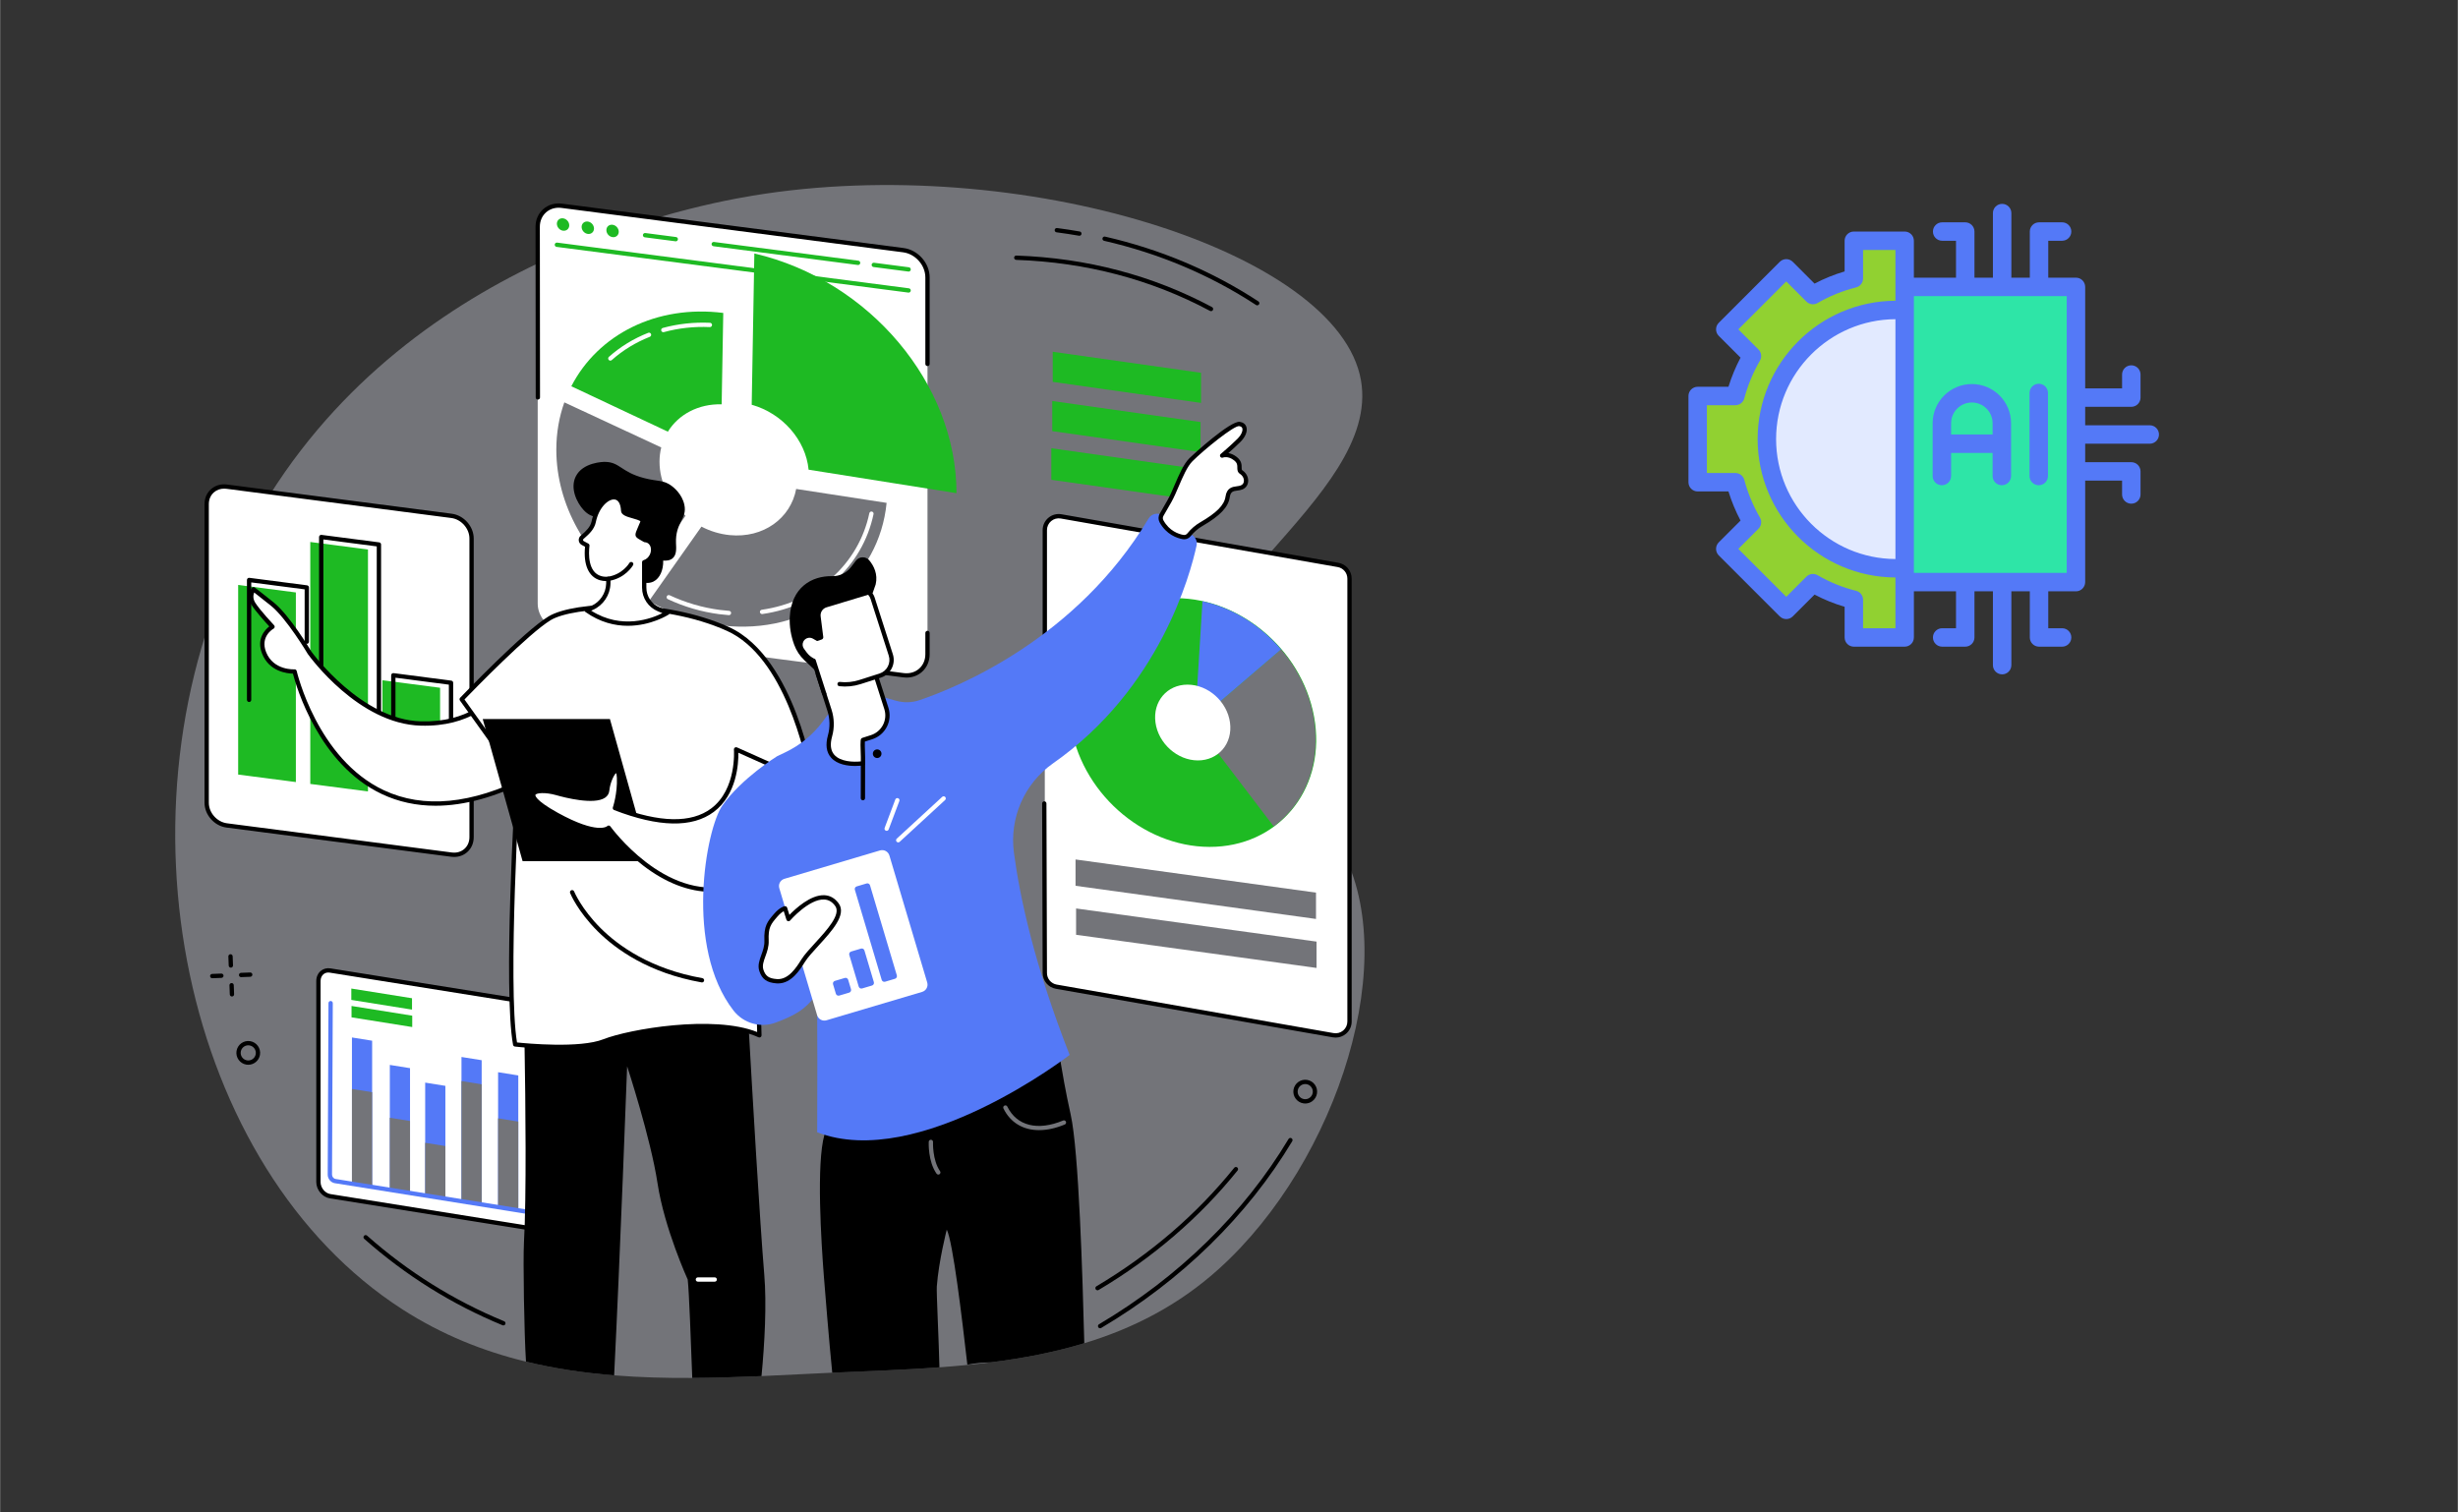 <?xml version="1.0" encoding="UTF-8"?> <svg xmlns="http://www.w3.org/2000/svg" xmlns:xlink="http://www.w3.org/1999/xlink" width="1300" zoomAndPan="magnify" viewBox="0 0 974.88 600" height="800" preserveAspectRatio="xMidYMid meet"><rect x="0" y="0" width="974.88" height="600" fill="#333333" stroke="none"/> <defs> <clipPath id="8fe80a5353"> <path d="M 69 73 L 542 73 L 542 546.719 L 69 546.719 Z M 69 73 " clip-rule="nonzero"></path> </clipPath> <clipPath id="b0866e7442"> <path d="M 207 394 L 304 394 L 304 546.719 L 207 546.719 Z M 207 394 " clip-rule="nonzero"></path> </clipPath> <clipPath id="a4a504dc32"> <path d="M 669.688 80.875 L 856.414 80.875 L 856.414 267.602 L 669.688 267.602 Z M 669.688 80.875 " clip-rule="nonzero"></path> </clipPath> </defs> <g clip-path="url(#8fe80a5353)"> <path fill="#737479" d="M 483.453 503.348 C 467.277 517.949 449.199 527.051 430.039 532.863 C 418.02 536.512 405.586 538.859 392.926 540.445 C 392.926 540.445 392.918 540.441 392.91 540.445 C 386.191 541.293 379.402 541.926 372.582 542.426 C 358.461 543.465 344.191 543.934 330.062 544.555 C 327.273 544.684 324.492 544.812 321.719 544.957 C 315.113 545.289 308.539 545.625 301.996 545.906 C 301.145 545.945 300.289 545.98 299.434 546.016 C 291.074 546.355 282.766 546.602 274.535 546.641 C 264.078 546.699 253.738 546.43 243.547 545.605 C 231.672 544.652 219.996 542.957 208.582 540.172 C 191.641 536.047 175.262 529.523 159.617 519.469 C 72.863 463.723 42.359 321.906 96.25 215.262 C 150.508 107.871 266.883 82.852 298.621 77.602 C 404.402 60.117 530.875 99.668 539.785 150.867 C 548.02 198.191 457.375 240.781 473.582 287.098 C 482.301 312.008 513.781 306.387 530.879 334.965 C 556.984 378.582 530.738 460.668 483.453 503.348 " fill-opacity="1" fill-rule="nonzero"></path> </g> <path fill="#1eba23" d="M 476.352 159.836 L 417.523 151.492 L 417.523 139.547 L 476.352 147.891 L 476.352 159.836 " fill-opacity="1" fill-rule="nonzero"></path> <path fill="#1eba23" d="M 476.164 179.371 L 417.332 171.031 L 417.332 159.086 L 476.164 167.426 L 476.164 179.371 " fill-opacity="1" fill-rule="nonzero"></path> <path fill="#1eba23" d="M 475.789 198.676 L 416.957 190.336 L 416.957 177.82 L 475.789 186.16 L 475.789 198.676 " fill-opacity="1" fill-rule="nonzero"></path> <path fill="#ffffff" d="M 358.273 99.246 L 222.797 81.641 C 217.512 80.953 213.227 84.68 213.227 89.969 L 213.227 239.445 C 213.227 244.73 217.512 249.57 222.797 250.262 L 358.273 267.863 C 363.559 268.551 367.844 264.824 367.844 259.535 L 367.844 110.062 C 367.844 104.773 363.559 99.93 358.273 99.246 " fill-opacity="1" fill-rule="nonzero"></path> <path fill="#1eba23" d="M 360.363 116.078 C 360.324 116.078 360.289 116.074 360.25 116.07 L 220.723 97.941 C 220.254 97.879 219.926 97.449 219.984 96.984 C 220.047 96.516 220.477 96.188 220.941 96.246 L 360.469 114.375 C 360.938 114.438 361.27 114.863 361.207 115.332 C 361.152 115.762 360.785 116.078 360.363 116.078 " fill-opacity="1" fill-rule="nonzero"></path> <path fill="#1eba23" d="M 225.742 89.383 C 225.742 90.742 224.645 91.695 223.285 91.52 C 221.93 91.344 220.832 90.105 220.832 88.75 C 220.832 87.395 221.93 86.438 223.285 86.613 C 224.645 86.789 225.742 88.031 225.742 89.383 " fill-opacity="1" fill-rule="nonzero"></path> <path fill="#1eba23" d="M 235.559 90.664 C 235.559 92.016 234.461 92.977 233.105 92.801 C 231.75 92.621 230.648 91.379 230.648 90.023 C 230.648 88.668 231.75 87.711 233.105 87.887 C 234.461 88.066 235.559 89.309 235.559 90.664 " fill-opacity="1" fill-rule="nonzero"></path> <path fill="#1eba23" d="M 245.375 91.938 C 245.375 93.293 244.277 94.25 242.922 94.074 C 241.566 93.898 240.469 92.656 240.469 91.297 C 240.469 89.941 241.566 88.988 242.922 89.164 C 244.277 89.34 245.375 90.582 245.375 91.938 " fill-opacity="1" fill-rule="nonzero"></path> <path fill="#1eba23" d="M 360.363 107.734 C 360.324 107.734 360.289 107.73 360.25 107.727 L 346.426 105.93 C 345.957 105.867 345.625 105.438 345.688 104.969 C 345.746 104.504 346.176 104.176 346.645 104.234 L 360.469 106.031 C 360.938 106.094 361.27 106.52 361.207 106.988 C 361.152 107.422 360.785 107.734 360.363 107.734 " fill-opacity="1" fill-rule="nonzero"></path> <path fill="#1eba23" d="M 340.316 105.129 C 340.281 105.129 340.246 105.125 340.207 105.121 L 282.941 97.68 C 282.473 97.617 282.141 97.188 282.203 96.723 C 282.262 96.254 282.691 95.926 283.16 95.988 L 340.43 103.426 C 340.895 103.488 341.227 103.914 341.164 104.383 C 341.109 104.816 340.742 105.129 340.316 105.129 " fill-opacity="1" fill-rule="nonzero"></path> <path fill="#1eba23" d="M 268 95.73 C 267.961 95.73 267.922 95.727 267.887 95.723 L 255.695 94.141 C 255.227 94.078 254.898 93.652 254.961 93.184 C 255.023 92.715 255.453 92.387 255.914 92.445 L 268.105 94.031 C 268.574 94.094 268.902 94.52 268.844 94.984 C 268.785 95.418 268.418 95.73 268 95.73 " fill-opacity="1" fill-rule="nonzero"></path> <path fill="#000000" d="M 213.293 158.523 C 212.82 158.523 212.441 158.141 212.438 157.668 L 212.371 89.969 C 212.371 87.176 213.461 84.684 215.438 82.949 C 217.434 81.191 220.086 80.426 222.906 80.793 L 358.383 98.398 C 364.074 99.137 368.699 104.367 368.699 110.062 L 368.699 144.375 C 368.699 144.848 368.32 145.23 367.844 145.23 C 367.375 145.23 366.992 144.848 366.992 144.375 L 366.992 110.062 C 366.992 105.195 363.031 100.727 358.164 100.09 L 222.688 82.488 C 220.363 82.184 218.188 82.805 216.562 84.23 C 214.961 85.637 214.078 87.676 214.078 89.969 L 214.145 157.668 C 214.148 158.137 213.766 158.52 213.293 158.523 " fill-opacity="1" fill-rule="nonzero"></path> <path fill="#000000" d="M 359.531 268.805 C 359.082 268.805 358.625 268.773 358.164 268.711 L 346.852 267.238 C 346.383 267.18 346.055 266.754 346.117 266.285 C 346.176 265.816 346.605 265.488 347.07 265.551 L 358.383 267.02 C 360.707 267.32 362.883 266.699 364.508 265.273 C 366.109 263.867 366.992 261.832 366.992 259.535 L 366.992 251.094 C 366.992 250.621 367.375 250.238 367.844 250.238 C 368.32 250.238 368.699 250.621 368.699 251.094 L 368.699 259.535 C 368.699 262.328 367.609 264.82 365.633 266.559 C 363.965 268.027 361.832 268.805 359.531 268.805 " fill-opacity="1" fill-rule="nonzero"></path> <path fill="#1eba23" d="M 264.859 171.25 C 269.109 164.371 277.012 160.148 286.195 160.395 L 286.832 124.145 C 260.453 120.805 237.168 132.641 226.562 153.234 L 264.859 171.25 " fill-opacity="1" fill-rule="nonzero"></path> <path fill="#ffffff" d="M 263.055 131.785 C 262.68 131.785 262.336 131.535 262.23 131.156 C 262.105 130.699 262.375 130.23 262.828 130.105 C 268.812 128.465 275.113 127.77 281.562 128.051 C 282.035 128.07 282.398 128.469 282.379 128.938 C 282.359 129.41 281.969 129.781 281.488 129.758 C 275.223 129.484 269.094 130.156 263.281 131.754 C 263.207 131.773 263.129 131.785 263.055 131.785 " fill-opacity="1" fill-rule="nonzero"></path> <path fill="#ffffff" d="M 242.035 143.062 C 241.801 143.062 241.566 142.969 241.398 142.777 C 241.086 142.426 241.117 141.883 241.469 141.57 C 245.992 137.539 251.242 134.328 257.07 132.027 C 257.508 131.852 258.004 132.066 258.18 132.508 C 258.352 132.945 258.137 133.441 257.699 133.613 C 252.059 135.844 246.98 138.949 242.605 142.848 C 242.441 142.992 242.238 143.062 242.035 143.062 " fill-opacity="1" fill-rule="nonzero"></path> <path fill="#737479" d="M 315.754 193.969 C 313.59 205.621 302.715 213.598 289.395 212.281 C 285.422 211.887 281.625 210.707 278.18 208.918 L 257.383 238.414 C 267.051 244.035 277.969 247.59 289.395 248.418 C 322.609 250.828 348.727 229.215 351.625 199.488 L 315.754 193.969 " fill-opacity="1" fill-rule="nonzero"></path> <path fill="#ffffff" d="M 289.094 244.031 C 289.074 244.031 289.055 244.031 289.035 244.031 C 287.77 243.938 286.492 243.809 285.23 243.645 C 278.203 242.73 271.344 240.727 264.848 237.691 C 264.422 237.492 264.234 236.984 264.438 236.559 C 264.637 236.129 265.145 235.945 265.57 236.145 C 271.906 239.105 278.598 241.059 285.453 241.953 C 286.68 242.113 287.926 242.234 289.156 242.328 C 289.625 242.359 289.98 242.77 289.945 243.238 C 289.914 243.688 289.539 244.031 289.094 244.031 " fill-opacity="1" fill-rule="nonzero"></path> <path fill="#ffffff" d="M 302.223 243.598 C 301.809 243.598 301.441 243.289 301.383 242.863 C 301.312 242.395 301.637 241.965 302.105 241.898 C 323.793 238.801 340.539 223.77 344.77 203.598 C 344.867 203.137 345.324 202.84 345.781 202.938 C 346.242 203.035 346.539 203.488 346.441 203.949 C 342.059 224.832 324.75 240.391 302.348 243.59 C 302.305 243.594 302.266 243.598 302.223 243.598 " fill-opacity="1" fill-rule="nonzero"></path> <path fill="#737479" d="M 250.875 234.18 L 271.863 204.613 C 265.586 199.148 261.547 191.395 261.547 183.188 C 261.547 181.207 261.785 179.305 262.234 177.504 L 223.793 159.621 C 221.73 165.406 220.613 171.703 220.613 178.375 C 220.613 200.465 232.734 221.055 250.875 234.18 " fill-opacity="1" fill-rule="nonzero"></path> <path fill="#1eba23" d="M 298.113 160.57 C 310.246 163.949 319.574 174.566 320.68 186.328 L 379.344 195.648 C 379.344 195.625 379.344 195.598 379.344 195.578 C 379.344 152.543 345.059 111.258 299.164 100.555 L 298.113 160.57 " fill-opacity="1" fill-rule="nonzero"></path> <path fill="#ffffff" d="M 179.043 204.645 L 89.875 193.059 C 85.48 192.488 81.918 195.586 81.918 199.984 L 81.918 318.457 C 81.918 322.852 85.48 326.879 89.875 327.449 L 179.043 339.035 C 183.438 339.605 187 336.504 187 332.113 L 187 213.637 C 187 209.242 183.438 205.215 179.043 204.645 " fill-opacity="1" fill-rule="nonzero"></path> <path fill="#000000" d="M 88.836 193.848 C 87.301 193.848 85.887 194.355 84.789 195.324 C 83.488 196.465 82.773 198.117 82.773 199.984 L 82.773 318.457 C 82.773 322.434 86.008 326.082 89.984 326.602 L 179.152 338.188 C 181.043 338.434 182.809 337.93 184.129 336.773 C 185.426 335.633 186.145 333.977 186.145 332.113 L 186.145 213.637 C 186.145 209.664 182.91 206.012 178.934 205.492 L 89.766 193.906 C 89.453 193.867 89.141 193.848 88.836 193.848 Z M 180.086 339.957 C 179.707 339.957 179.32 339.93 178.934 339.883 L 89.766 328.293 C 84.969 327.672 81.066 323.258 81.066 318.457 L 81.066 199.984 C 81.066 197.617 81.988 195.508 83.66 194.035 C 85.355 192.551 87.602 191.902 89.984 192.211 L 179.152 203.801 C 183.949 204.422 187.852 208.836 187.852 213.637 L 187.852 332.113 C 187.852 334.477 186.93 336.586 185.254 338.055 C 183.84 339.301 182.035 339.957 180.086 339.957 " fill-opacity="1" fill-rule="nonzero"></path> <path fill="#1eba23" d="M 117.301 310.25 L 94.41 307.277 L 94.41 232.055 L 117.301 235.027 L 117.301 310.25 " fill-opacity="1" fill-rule="nonzero"></path> <path fill="#1eba23" d="M 145.902 313.965 L 123.016 310.992 L 123.016 215.012 L 145.902 217.988 L 145.902 313.965 " fill-opacity="1" fill-rule="nonzero"></path> <path fill="#1eba23" d="M 174.508 317.684 L 151.617 314.707 L 151.617 269.867 L 174.508 272.84 L 174.508 317.684 " fill-opacity="1" fill-rule="nonzero"></path> <path fill="#000000" d="M 98.75 278.492 C 98.277 278.492 97.895 278.109 97.895 277.641 L 97.895 230.074 C 97.895 229.828 98 229.594 98.188 229.434 C 98.371 229.27 98.617 229.195 98.859 229.227 L 121.75 232.203 C 122.176 232.258 122.492 232.617 122.492 233.047 L 122.492 254.57 C 122.492 255.039 122.113 255.422 121.641 255.422 C 121.168 255.422 120.785 255.039 120.785 254.57 L 120.785 233.797 L 99.602 231.047 L 99.602 277.641 C 99.602 278.109 99.223 278.492 98.75 278.492 " fill-opacity="1" fill-rule="nonzero"></path> <path fill="#000000" d="M 150.242 301.418 C 149.773 301.418 149.387 301.035 149.387 300.562 L 149.387 216.758 L 128.207 214.004 L 128.207 281.543 C 128.207 282.016 127.824 282.398 127.352 282.398 C 126.883 282.398 126.5 282.016 126.5 281.543 L 126.5 213.031 C 126.5 212.785 126.605 212.555 126.789 212.391 C 126.973 212.23 127.219 212.156 127.461 212.188 L 150.352 215.16 C 150.777 215.215 151.098 215.578 151.098 216.008 L 151.098 300.562 C 151.098 301.035 150.715 301.418 150.242 301.418 " fill-opacity="1" fill-rule="nonzero"></path> <path fill="#000000" d="M 155.957 305.555 C 155.484 305.555 155.102 305.176 155.102 304.703 L 155.102 267.883 C 155.102 267.641 155.207 267.402 155.391 267.238 C 155.578 267.082 155.82 267.004 156.066 267.035 L 178.957 270.012 C 179.379 270.066 179.699 270.43 179.699 270.859 L 179.699 296.73 C 179.699 297.203 179.316 297.582 178.844 297.582 C 178.375 297.582 177.992 297.203 177.992 296.73 L 177.992 271.609 L 156.809 268.855 L 156.809 304.703 C 156.809 305.176 156.426 305.555 155.957 305.555 " fill-opacity="1" fill-rule="nonzero"></path> <path fill="#ffffff" d="M 211.047 487.363 L 130.871 474.543 C 128.32 474.137 126.246 471.609 126.246 468.902 L 126.246 389.168 C 126.246 386.461 128.32 384.598 130.871 385.008 L 211.047 397.824 C 213.602 398.234 215.672 400.758 215.672 403.465 L 215.672 483.203 C 215.672 485.91 213.602 487.77 211.047 487.363 " fill-opacity="1" fill-rule="nonzero"></path> <path fill="#000000" d="M 130.18 385.805 C 129.445 385.805 128.77 386.043 128.23 386.5 C 127.504 387.125 127.102 388.07 127.102 389.168 L 127.102 468.902 C 127.102 471.203 128.855 473.352 131.008 473.699 L 211.184 486.52 C 212.125 486.668 213.02 486.438 213.688 485.867 C 214.418 485.246 214.82 484.297 214.82 483.203 L 214.82 403.465 C 214.82 401.164 213.066 399.012 210.914 398.668 L 130.738 385.852 C 130.551 385.82 130.363 385.805 130.18 385.805 Z M 211.746 488.273 C 211.473 488.273 211.195 488.25 210.914 488.207 L 130.738 475.387 C 127.793 474.918 125.395 472.008 125.395 468.902 L 125.395 389.168 C 125.395 387.586 126.023 386.141 127.125 385.203 C 128.18 384.301 129.559 383.93 131.008 384.164 L 211.184 396.984 C 214.129 397.453 216.527 400.363 216.527 403.465 L 216.527 483.203 C 216.527 484.785 215.895 486.227 214.797 487.164 C 213.945 487.895 212.883 488.273 211.746 488.273 " fill-opacity="1" fill-rule="nonzero"></path> <path fill="#5479f7" d="M 147.555 470.426 L 139.543 469.141 L 139.543 411.57 L 147.555 412.852 L 147.555 470.426 " fill-opacity="1" fill-rule="nonzero"></path> <path fill="#737479" d="M 147.555 470.426 L 139.543 469.141 L 139.543 431.996 L 147.555 433.281 L 147.555 470.426 " fill-opacity="1" fill-rule="nonzero"></path> <path fill="#5479f7" d="M 162.582 472.828 L 154.57 471.543 L 154.57 422.461 L 162.582 423.742 L 162.582 472.828 " fill-opacity="1" fill-rule="nonzero"></path> <path fill="#737479" d="M 162.582 472.828 L 154.57 471.543 L 154.57 443.422 L 162.582 444.703 L 162.582 472.828 " fill-opacity="1" fill-rule="nonzero"></path> <path fill="#5479f7" d="M 176.605 475.332 L 168.594 474.051 L 168.594 429.48 L 176.605 430.762 L 176.605 475.332 " fill-opacity="1" fill-rule="nonzero"></path> <path fill="#737479" d="M 176.605 475.332 L 168.594 474.051 L 168.594 453.359 L 176.605 454.641 L 176.605 475.332 " fill-opacity="1" fill-rule="nonzero"></path> <path fill="#5479f7" d="M 191.004 478.168 L 182.992 476.883 L 182.992 419.312 L 191.004 420.594 L 191.004 478.168 " fill-opacity="1" fill-rule="nonzero"></path> <path fill="#737479" d="M 191.004 478.168 L 182.992 476.883 L 182.992 428.863 L 191.004 430.145 L 191.004 478.168 " fill-opacity="1" fill-rule="nonzero"></path> <path fill="#5479f7" d="M 205.527 480.223 L 197.516 478.941 L 197.516 425.348 L 205.527 426.633 L 205.527 480.223 " fill-opacity="1" fill-rule="nonzero"></path> <path fill="#737479" d="M 205.527 480.223 L 197.516 478.941 L 197.516 443.656 L 205.527 444.938 L 205.527 480.223 " fill-opacity="1" fill-rule="nonzero"></path> <path fill="#5479f7" d="M 210.539 481.812 C 210.496 481.812 210.449 481.809 210.402 481.801 L 132.746 469.383 C 131.16 469.133 129.926 467.633 129.934 465.977 L 130.238 397.945 C 130.238 397.473 130.621 397.094 131.09 397.094 C 131.094 397.094 131.094 397.094 131.094 397.094 C 131.566 397.098 131.949 397.48 131.945 397.953 L 131.641 465.984 C 131.641 466.793 132.266 467.578 133.016 467.699 L 210.672 480.113 C 211.141 480.188 211.457 480.625 211.383 481.09 C 211.312 481.512 210.949 481.812 210.539 481.812 " fill-opacity="1" fill-rule="nonzero"></path> <path fill="#1eba23" d="M 163.371 400.523 L 139.293 396.672 L 139.293 392.164 L 163.371 396.012 L 163.371 400.523 " fill-opacity="1" fill-rule="nonzero"></path> <path fill="#1eba23" d="M 163.457 407.434 L 139.379 403.586 L 139.379 399.074 L 163.457 402.926 L 163.457 407.434 " fill-opacity="1" fill-rule="nonzero"></path> <path fill="#ffffff" d="M 528.777 410.68 L 418.941 391.426 C 416.305 390.961 414.375 388.672 414.375 385.996 L 414.375 210.285 C 414.375 206.859 417.469 204.262 420.844 204.855 L 530.684 224.109 C 533.32 224.57 535.246 226.863 535.246 229.539 L 535.246 405.246 C 535.246 408.676 532.152 411.27 528.777 410.68 " fill-opacity="1" fill-rule="nonzero"></path> <path fill="#1eba23" d="M 521.574 286.734 C 525.246 313.98 506.504 336.023 479.707 335.969 C 452.91 335.91 428.211 313.777 424.539 286.531 C 420.863 259.281 439.609 237.238 466.406 237.297 C 493.199 237.352 517.902 259.488 521.574 286.734 " fill-opacity="1" fill-rule="nonzero"></path> <path fill="#737479" d="M 473.938 286.828 L 505.164 327.836 C 517.078 319.031 523.68 303.922 521.363 286.734 C 519.895 275.844 515.062 265.766 508.078 257.594 L 473.938 286.828 " fill-opacity="1" fill-rule="nonzero"></path> <path fill="#5479f7" d="M 476.918 238.504 L 473.938 286.828 L 508.086 257.605 C 499.969 248.098 488.945 241.168 476.918 238.504 " fill-opacity="1" fill-rule="nonzero"></path> <path fill="#ffffff" d="M 487.84 286.664 C 488.961 294.965 483.246 301.68 475.082 301.664 C 466.918 301.648 459.391 294.902 458.273 286.602 C 457.152 278.297 462.863 271.578 471.027 271.598 C 479.195 271.617 486.723 278.359 487.84 286.664 " fill-opacity="1" fill-rule="nonzero"></path> <path fill="#737479" d="M 521.949 364.555 L 426.57 351.402 L 426.57 340.957 L 521.949 354.109 L 521.949 364.555 " fill-opacity="1" fill-rule="nonzero"></path> <path fill="#737479" d="M 522.164 383.988 L 426.785 370.836 L 426.785 360.391 L 522.164 373.539 L 522.164 383.988 " fill-opacity="1" fill-rule="nonzero"></path> <path fill="#000000" d="M 529.738 411.617 C 529.367 411.617 529 411.582 528.633 411.52 L 418.793 392.266 C 415.738 391.73 413.523 389.094 413.523 385.996 L 413.316 318.746 C 413.312 318.277 413.691 317.891 414.168 317.891 L 414.172 317.891 C 414.641 317.891 415.02 318.27 415.023 318.742 L 415.234 385.992 C 415.234 388.262 416.855 390.191 419.086 390.586 L 528.926 409.836 C 530.289 410.074 531.672 409.703 532.73 408.816 C 533.785 407.93 534.391 406.629 534.391 405.246 L 534.391 229.539 C 534.391 227.273 532.77 225.34 530.535 224.953 L 420.695 205.695 C 419.332 205.457 417.949 205.828 416.895 206.719 C 415.836 207.605 415.234 208.906 415.234 210.285 L 415.234 270.355 C 415.234 270.824 414.852 271.207 414.375 271.207 C 413.906 271.207 413.523 270.824 413.523 270.355 L 413.523 210.285 C 413.523 208.402 414.352 206.625 415.797 205.41 C 417.238 204.199 419.133 203.688 420.992 204.016 L 530.832 223.266 C 533.883 223.801 536.098 226.441 536.098 229.539 L 536.098 405.246 C 536.098 407.133 535.273 408.91 533.828 410.121 C 532.668 411.098 531.223 411.617 529.738 411.617 " fill-opacity="1" fill-rule="nonzero"></path> <path fill="#000000" d="M 91.512 383.871 C 91.059 383.871 90.68 383.508 90.66 383.047 L 90.523 379.43 C 90.508 378.957 90.875 378.559 91.348 378.543 C 91.816 378.523 92.215 378.895 92.23 379.363 L 92.367 382.984 C 92.387 383.457 92.02 383.852 91.547 383.871 C 91.535 383.871 91.523 383.871 91.512 383.871 " fill-opacity="1" fill-rule="nonzero"></path> <path fill="#000000" d="M 91.945 395.316 C 91.488 395.316 91.109 394.957 91.094 394.496 L 90.957 390.871 C 90.938 390.402 91.305 390.008 91.777 389.988 C 92.262 389.969 92.645 390.336 92.664 390.809 L 92.801 394.43 C 92.816 394.902 92.449 395.301 91.977 395.312 C 91.969 395.316 91.957 395.316 91.945 395.316 " fill-opacity="1" fill-rule="nonzero"></path> <path fill="#000000" d="M 84.129 388.066 C 83.672 388.066 83.293 387.707 83.277 387.246 C 83.258 386.773 83.625 386.379 84.098 386.359 L 87.719 386.223 C 88.188 386.207 88.586 386.574 88.605 387.043 C 88.621 387.516 88.254 387.914 87.781 387.93 L 84.16 388.066 C 84.152 388.066 84.141 388.066 84.129 388.066 " fill-opacity="1" fill-rule="nonzero"></path> <path fill="#000000" d="M 95.574 387.637 C 95.117 387.637 94.738 387.273 94.719 386.816 C 94.703 386.344 95.07 385.945 95.543 385.93 L 99.164 385.793 C 99.633 385.773 100.031 386.141 100.047 386.613 C 100.066 387.082 99.699 387.48 99.227 387.496 L 95.605 387.633 C 95.594 387.633 95.582 387.637 95.574 387.637 " fill-opacity="1" fill-rule="nonzero"></path> <path fill="#000000" d="M 102.223 418.301 L 102.23 418.301 Z M 98.414 414.68 C 96.965 414.68 95.688 415.73 95.445 417.207 C 95.184 418.844 96.297 420.391 97.934 420.652 C 99.574 420.918 101.117 419.801 101.383 418.164 C 101.645 416.531 100.531 414.984 98.895 414.719 C 98.73 414.691 98.57 414.68 98.414 414.68 Z M 98.418 422.398 C 98.168 422.398 97.914 422.379 97.66 422.34 C 95.098 421.922 93.348 419.5 93.762 416.934 C 94.176 414.367 96.602 412.617 99.168 413.031 C 101.734 413.449 103.48 415.875 103.066 418.438 C 102.691 420.75 100.688 422.398 98.418 422.398 " fill-opacity="1" fill-rule="nonzero"></path> <path fill="#000000" d="M 517.676 430.051 C 516.227 430.051 514.949 431.102 514.711 432.578 C 514.445 434.211 515.559 435.758 517.199 436.023 C 517.992 436.152 518.785 435.961 519.434 435.492 C 520.086 435.023 520.516 434.328 520.645 433.535 C 520.773 432.742 520.586 431.949 520.113 431.297 C 519.645 430.645 518.949 430.215 518.156 430.09 C 517.992 430.062 517.836 430.051 517.676 430.051 Z M 517.688 437.77 C 517.434 437.77 517.18 437.75 516.926 437.707 C 514.359 437.293 512.609 434.867 513.023 432.305 C 513.441 429.738 515.867 427.988 518.43 428.402 C 519.672 428.605 520.766 429.277 521.5 430.297 C 522.234 431.32 522.531 432.566 522.332 433.809 C 522.129 435.051 521.457 436.141 520.434 436.879 C 519.625 437.465 518.668 437.77 517.688 437.77 " fill-opacity="1" fill-rule="nonzero"></path> <path fill="#000000" d="M 498.633 121.133 C 498.473 121.133 498.309 121.086 498.164 120.992 C 479.996 109.094 459.719 100.527 437.902 95.531 C 437.441 95.426 437.156 94.969 437.262 94.508 C 437.367 94.047 437.82 93.762 438.285 93.867 C 460.301 98.91 480.762 107.555 499.102 119.566 C 499.496 119.824 499.605 120.352 499.348 120.746 C 499.184 120.996 498.91 121.133 498.633 121.133 " fill-opacity="1" fill-rule="nonzero"></path> <path fill="#000000" d="M 428.09 93.531 C 428.039 93.531 427.988 93.527 427.941 93.516 C 425.004 93.004 422.008 92.547 419.031 92.16 C 418.566 92.102 418.234 91.672 418.297 91.203 C 418.355 90.734 418.785 90.406 419.254 90.465 C 422.25 90.855 425.273 91.316 428.234 91.836 C 428.699 91.918 429.012 92.363 428.93 92.824 C 428.855 93.238 428.496 93.531 428.09 93.531 " fill-opacity="1" fill-rule="nonzero"></path> <path fill="#000000" d="M 480.301 123.438 C 480.168 123.438 480.027 123.402 479.902 123.336 C 456.574 110.859 430.711 104.051 403.027 103.094 C 402.555 103.074 402.184 102.68 402.203 102.207 C 402.219 101.738 402.609 101.371 403.082 101.387 C 431.031 102.352 457.148 109.23 480.707 121.828 C 481.121 122.051 481.281 122.57 481.055 122.984 C 480.902 123.273 480.605 123.438 480.301 123.438 " fill-opacity="1" fill-rule="nonzero"></path> <path fill="#000000" d="M 436.312 526.93 C 436.023 526.93 435.738 526.781 435.578 526.512 C 435.336 526.105 435.469 525.578 435.875 525.34 C 467.434 506.672 493.434 481.258 511.062 451.836 C 511.305 451.434 511.828 451.301 512.234 451.547 C 512.637 451.789 512.77 452.312 512.527 452.719 C 494.75 482.375 468.547 508 436.746 526.809 C 436.609 526.891 436.461 526.93 436.312 526.93 " fill-opacity="1" fill-rule="nonzero"></path> <path fill="#000000" d="M 435.289 511.867 C 434.996 511.867 434.715 511.715 434.555 511.445 C 434.316 511.039 434.445 510.52 434.852 510.277 C 456.246 497.555 474.641 481.734 489.523 463.258 C 489.816 462.895 490.355 462.832 490.723 463.129 C 491.09 463.426 491.145 463.965 490.852 464.332 C 475.84 482.965 457.293 498.918 435.723 511.746 C 435.59 511.828 435.438 511.867 435.289 511.867 " fill-opacity="1" fill-rule="nonzero"></path> <path fill="#000000" d="M 199.605 525.797 C 199.496 525.797 199.387 525.777 199.281 525.734 C 179.234 517.484 160.773 505.949 144.41 491.457 C 144.055 491.145 144.023 490.605 144.336 490.254 C 144.648 489.898 145.188 489.867 145.539 490.18 C 161.762 504.547 180.062 515.977 199.93 524.156 C 200.367 524.336 200.574 524.836 200.395 525.27 C 200.262 525.602 199.941 525.797 199.605 525.797 " fill-opacity="1" fill-rule="nonzero"></path> <g clip-path="url(#b0866e7442)"> <path fill="#000000" d="M 301.996 545.906 C 301.145 545.945 300.289 545.98 299.434 546.016 C 291.074 546.355 282.766 546.602 274.535 546.641 C 274 532.508 273.309 512.832 272.734 507.598 C 272.734 507.598 263.5 487.418 260.762 469.422 C 258.027 451.426 248.699 423.008 248.699 423.008 C 248.699 423.008 245.914 498.484 243.547 545.605 C 231.672 544.652 219.996 542.957 208.582 540.172 C 207.848 529.242 207.398 499.695 207.77 493.043 C 208.805 474.426 208.398 437.531 208.008 414.684 C 207.812 402.984 207.613 394.973 207.613 394.973 L 289.199 398.543 L 296.414 398.859 C 296.414 398.859 296.547 401.277 296.785 405.418 C 296.844 406.547 296.914 407.812 296.992 409.191 C 298.262 431.598 301.312 484.395 303.102 505.719 C 304.074 517.316 303.258 532.938 301.996 545.906 " fill-opacity="1" fill-rule="nonzero"></path> </g> <path fill="#ffffff" d="M 283.449 508.445 L 276.766 508.445 C 276.293 508.445 275.91 508.062 275.91 507.59 C 275.91 507.121 276.293 506.738 276.766 506.738 L 283.449 506.738 C 283.922 506.738 284.301 507.121 284.301 507.59 C 284.301 508.062 283.922 508.445 283.449 508.445 " fill-opacity="1" fill-rule="nonzero"></path> <path fill="#ffffff" d="M 200.695 271.812 C 199.102 271.688 191.289 287.691 166.832 287.02 C 142.379 286.348 122.758 258.984 122.758 258.984 C 122.758 258.984 114.312 244.746 107.902 239.594 C 101.496 234.445 100.488 233.766 100.488 233.766 C 100.488 233.766 98.48 236.445 100.488 239.594 C 102.5 242.746 108.047 248.641 108.047 248.641 C 108.047 248.641 101.934 251.996 104.691 258.984 C 107.859 267.023 116.797 266.375 116.797 266.375 C 116.797 266.375 134.926 346.648 209.859 308.508 L 200.695 271.812 " fill-opacity="1" fill-rule="nonzero"></path> <path fill="#000000" d="M 116.797 265.523 C 117.191 265.523 117.539 265.797 117.629 266.188 C 117.707 266.535 125.805 301.105 152.211 313.496 C 167.938 320.875 186.996 319.043 208.867 308.051 L 200.18 273.277 C 199.949 273.527 199.695 273.812 199.449 274.086 C 195.605 278.375 186.613 288.414 166.809 287.871 C 142.215 287.199 122.875 260.613 122.066 259.48 C 122.051 259.461 122.035 259.441 122.023 259.422 C 121.941 259.277 113.582 245.254 107.371 240.262 C 103.559 237.199 101.672 235.73 100.77 235.043 C 100.422 235.91 100.125 237.434 101.211 239.137 C 103.152 242.184 108.613 247.996 108.668 248.055 C 108.848 248.246 108.93 248.512 108.891 248.773 C 108.848 249.035 108.691 249.262 108.457 249.391 C 108.238 249.512 103.047 252.488 105.484 258.672 C 108.391 266.043 116.648 265.531 116.734 265.527 C 116.754 265.523 116.773 265.523 116.797 265.523 Z M 172.699 319.645 C 165.105 319.645 158.02 318.109 151.477 315.039 C 126.391 303.262 117.418 272.203 116.129 267.234 C 113.832 267.188 106.711 266.434 103.898 259.301 C 101.582 253.43 105.027 249.848 106.75 248.504 C 105.199 246.816 101.398 242.609 99.77 240.055 C 97.469 236.445 99.711 233.383 99.809 233.254 C 100.082 232.891 100.594 232.805 100.969 233.062 C 101.012 233.09 102.074 233.82 108.438 238.93 C 114.801 244.039 122.906 257.562 123.473 258.516 C 124.211 259.523 143.457 285.523 166.855 286.164 C 185.859 286.684 194.492 277.059 198.18 272.945 C 199.438 271.543 200.004 270.902 200.762 270.961 C 201.125 270.988 201.434 271.25 201.523 271.605 L 210.688 308.297 C 210.785 308.684 210.602 309.086 210.246 309.266 C 196.664 316.18 184.109 319.645 172.699 319.645 " fill-opacity="1" fill-rule="nonzero"></path> <path fill="#ffffff" d="M 321.895 308.508 C 321.895 308.508 314.559 261.141 288.629 249.484 C 262.703 237.832 227.629 239.453 217.957 245.273 C 208.281 251.09 183.074 277.402 183.074 277.402 L 205.352 308.508 C 205.352 308.508 200.258 392.223 204.285 414.328 C 204.285 414.328 229.066 417.215 239.578 413.078 C 250.09 408.938 284.648 403.137 301.168 410.727 L 298.168 304.734 L 321.895 308.508 " fill-opacity="1" fill-rule="nonzero"></path> <path fill="#000000" d="M 205.016 413.547 C 208.934 413.957 229.996 415.934 239.266 412.281 C 249.535 408.238 282.973 402.48 300.277 409.418 L 297.312 304.758 C 297.305 304.504 297.41 304.262 297.605 304.09 C 297.793 303.922 298.051 303.852 298.301 303.891 L 320.848 307.473 C 319.504 300.164 311.242 260.586 288.281 250.262 C 262.395 238.629 227.469 240.543 218.395 246.004 C 209.668 251.254 187.746 273.797 184.18 277.488 L 206.043 308.012 C 206.16 308.168 206.215 308.363 206.203 308.559 C 206.152 309.387 201.258 390.879 205.016 413.547 Z M 221.766 416.172 C 212.918 416.172 204.77 415.242 204.188 415.176 C 203.812 415.133 203.512 414.852 203.445 414.48 C 199.527 392.977 204.098 315.129 204.48 308.758 L 182.379 277.902 C 182.141 277.57 182.172 277.113 182.457 276.812 C 183.488 275.734 207.855 250.352 217.516 244.539 C 227.977 238.246 263.379 237.199 288.98 248.707 C 302.637 254.844 311.094 270.777 315.781 283.062 C 320.832 296.293 322.723 308.254 322.738 308.375 C 322.781 308.645 322.691 308.918 322.496 309.109 C 322.305 309.305 322.031 309.395 321.762 309.348 L 299.051 305.738 L 302.023 410.703 C 302.031 411 301.887 411.277 301.641 411.441 C 301.395 411.605 301.082 411.629 300.812 411.504 C 284.352 403.941 250.215 409.809 239.891 413.871 C 235.363 415.652 228.367 416.172 221.766 416.172 " fill-opacity="1" fill-rule="nonzero"></path> <path fill="#000000" d="M 278.395 389.738 C 278.348 389.738 278.297 389.734 278.246 389.723 C 257.23 386.008 244.18 376.598 236.934 369.355 C 229.055 361.48 226.203 354.57 226.086 354.277 C 225.91 353.844 226.117 353.344 226.555 353.168 C 226.992 352.988 227.492 353.199 227.668 353.637 C 227.695 353.707 230.543 360.578 238.203 368.215 C 245.273 375.254 258.008 384.414 278.543 388.043 C 279.008 388.125 279.32 388.566 279.238 389.031 C 279.164 389.445 278.801 389.738 278.395 389.738 " fill-opacity="1" fill-rule="nonzero"></path> <path fill="#000000" d="M 207.227 341.613 L 257.676 341.613 L 241.875 285.258 L 191.426 285.258 L 207.227 341.613 " fill-opacity="1" fill-rule="nonzero"></path> <path fill="#ffffff" d="M 317.445 308.688 L 291.914 297.273 C 291.914 297.273 295.512 340.535 243.848 320.559 C 243.848 320.559 245.754 315 245.488 308.508 C 245.219 302.012 241.332 308.293 240.789 313.57 C 240.242 318.852 228.113 316.711 220.828 314.629 C 213.539 312.547 203.973 313.91 220.828 323.207 C 237.684 332.504 241.375 328.359 241.375 328.359 C 241.375 328.359 262.902 358.48 289.684 352.082 C 322.625 344.211 317.445 308.688 317.445 308.688 " fill-opacity="1" fill-rule="nonzero"></path> <path fill="#000000" d="M 241.383 327.492 C 241.398 327.492 241.414 327.492 241.434 327.492 C 241.691 327.508 241.918 327.652 242.07 327.863 C 242.281 328.156 263.578 357.441 289.484 351.25 C 302.824 348.062 311.441 339.973 315.098 327.199 C 317.48 318.871 316.867 311.191 316.656 309.27 L 292.824 298.617 C 292.891 302.816 292.262 315.211 283.055 322.098 C 274.555 328.457 261.262 328.207 243.543 321.355 C 243.113 321.191 242.895 320.719 243.043 320.285 C 243.062 320.23 244.891 314.789 244.633 308.539 C 244.586 307.414 244.43 306.895 244.332 306.676 C 243.586 307.25 241.988 310.25 241.637 313.66 C 241.516 314.836 240.941 315.773 239.934 316.457 C 235.582 319.402 224.031 316.43 220.594 315.449 C 216.273 314.219 212.648 314.535 212.316 315.352 C 212.309 315.367 211.688 317.191 221.238 322.461 C 236.949 331.125 240.727 327.801 240.758 327.766 C 240.922 327.586 241.141 327.492 241.383 327.492 Z M 282.215 353.812 C 273.27 353.812 263.984 350.25 254.965 343.297 C 247.637 337.645 242.703 331.523 241.176 329.52 C 239.281 330.457 233.844 331.363 220.414 323.957 C 210.559 318.52 210.172 316.07 210.734 314.699 C 211.773 312.18 217.48 312.785 221.062 313.809 C 227.469 315.637 236.004 317.059 238.977 315.043 C 239.562 314.648 239.871 314.152 239.938 313.488 C 240.297 310.016 242.301 304.824 244.477 304.887 C 246.191 304.938 246.305 307.598 246.34 308.469 C 246.555 313.688 245.422 318.262 244.902 320.047 C 261.664 326.395 274.152 326.625 282.031 320.73 C 292.246 313.09 291.074 297.5 291.062 297.344 C 291.039 297.043 291.176 296.754 291.422 296.578 C 291.664 296.402 291.984 296.371 292.262 296.492 L 317.797 307.91 C 318.062 308.027 318.25 308.277 318.293 308.566 C 318.344 308.934 319.582 317.742 316.742 327.664 C 314.102 336.887 307.301 348.75 289.883 352.91 C 287.363 353.512 284.805 353.812 282.215 353.812 " fill-opacity="1" fill-rule="nonzero"></path> <path fill="#000000" d="M 249.293 227.898 C 251.5 229.918 255.809 232.383 259.184 230.684 C 261.695 229.418 263.102 226.141 263.012 222.387 C 264.176 222.477 265.703 222.398 266.789 221.438 C 268.465 219.953 268.152 217.23 268.086 215.438 C 267.785 207.176 272.586 205.906 271.41 200.297 C 270.488 195.887 267.027 193.266 266.379 192.773 C 263.109 190.293 260.895 191.094 255.398 189.652 C 246.152 187.23 245.855 183.246 239.762 183.227 C 239.41 183.227 231.117 183.316 228.305 189.047 C 226.016 193.703 228.691 199.367 231.453 202.344 C 235.035 206.195 237.602 204.293 241.195 207.523 C 247.5 213.195 242.738 221.898 249.293 227.898 " fill-opacity="1" fill-rule="nonzero"></path> <path fill="#ffffff" d="M 230.836 213.148 L 231.199 212.836 C 233.031 211.258 234.934 209.426 235.422 207.062 C 237.484 197 246.703 193.348 247.125 202.586 C 247.234 204.918 255.75 204.797 254.738 207.242 C 252.105 213.625 252.043 211.906 255.762 214.258 C 256.184 214.277 256.602 214.367 256.996 214.551 C 258.902 215.438 259.578 218.027 258.5 220.332 C 257.852 221.73 256.703 222.691 255.477 223.043 L 255.477 233.121 C 255.477 236.898 257.762 240.301 261.258 241.73 L 264.66 243.125 C 264.66 243.125 248.793 253.48 232.688 242.109 L 234.836 241.145 C 238.621 239.445 241.109 235.738 241.238 231.59 L 241.258 229.617 C 240.172 229.715 239.121 229.641 238.152 229.359 C 233.648 228.051 232.152 222.859 232.918 216.402 L 231.086 215.418 C 230.23 214.961 230.102 213.785 230.836 213.148 " fill-opacity="1" fill-rule="nonzero"></path> <path fill="#000000" d="M 234.441 242.258 C 246.633 249.996 258.574 245.312 262.691 243.238 L 260.934 242.52 C 257.102 240.953 254.621 237.262 254.621 233.121 L 254.621 223.043 C 254.621 222.66 254.875 222.324 255.242 222.219 C 256.281 221.926 257.207 221.082 257.73 219.969 C 258.164 219.035 258.273 218.027 258.043 217.125 C 257.82 216.285 257.324 215.645 256.637 215.324 C 256.359 215.195 256.055 215.125 255.727 215.109 C 255.578 215.105 255.434 215.059 255.305 214.98 C 254.672 214.578 254.148 214.301 253.73 214.074 C 251.402 212.828 251.734 212.062 252.977 209.203 C 253.242 208.586 253.566 207.836 253.949 206.918 C 253.965 206.875 253.965 206.855 253.965 206.855 C 253.797 206.445 251.891 205.91 250.863 205.621 C 248.648 205 246.352 204.359 246.277 202.625 C 246.148 199.891 245.188 198.254 243.645 198.133 C 241.367 197.953 237.535 201.016 236.258 207.234 C 235.711 209.891 233.648 211.852 231.758 213.48 L 231.395 213.797 C 231.203 213.961 231.203 214.176 231.215 214.258 C 231.223 214.34 231.266 214.547 231.488 214.668 L 233.324 215.652 C 233.633 215.82 233.809 216.16 233.766 216.504 C 233.398 219.613 233.109 227.004 238.395 228.539 C 239.223 228.781 240.16 228.859 241.18 228.77 C 241.414 228.746 241.656 228.828 241.836 228.992 C 242.012 229.156 242.113 229.387 242.109 229.625 L 242.09 231.598 C 241.949 236.059 239.242 240.105 235.188 241.922 Z M 248.969 248.258 C 243.867 248.258 238.031 246.926 232.195 242.805 C 231.941 242.629 231.809 242.332 231.836 242.027 C 231.867 241.723 232.059 241.457 232.336 241.328 L 234.488 240.363 C 237.949 238.812 240.266 235.355 240.383 231.562 L 240.395 230.512 C 240.387 230.512 240.379 230.512 240.371 230.512 C 239.5 230.512 238.68 230.402 237.914 230.18 C 233.434 228.875 231.297 224.047 232.008 216.887 L 230.68 216.172 C 230.031 215.82 229.594 215.176 229.516 214.441 C 229.434 213.707 229.719 212.984 230.277 212.504 L 230.641 212.188 C 232.32 210.742 234.148 209.02 234.582 206.891 C 235.98 200.094 240.422 196.172 243.777 196.434 C 244.961 196.523 247.738 197.305 247.98 202.547 C 248.004 203.047 250.332 203.699 251.324 203.977 C 253.273 204.523 254.953 204.992 255.504 206.121 C 255.727 206.57 255.734 207.074 255.527 207.57 C 255.145 208.5 254.816 209.258 254.539 209.883 C 254.098 210.906 253.711 211.793 253.707 212.078 C 253.82 212.188 254.199 212.387 254.531 212.566 C 254.938 212.785 255.434 213.047 256.035 213.422 C 256.504 213.465 256.945 213.586 257.355 213.777 C 258.512 214.316 259.344 215.352 259.695 216.695 C 260.027 217.98 259.879 219.398 259.277 220.691 C 258.641 222.051 257.59 223.098 256.332 223.641 L 256.332 233.121 C 256.332 236.566 258.395 239.637 261.582 240.941 L 264.984 242.332 C 265.281 242.453 265.48 242.727 265.512 243.039 C 265.543 243.359 265.395 243.664 265.129 243.836 C 265.023 243.906 258.195 248.258 248.969 248.258 " fill-opacity="1" fill-rule="nonzero"></path> <path fill="#000000" d="M 241.254 230.473 C 240.84 230.473 240.477 230.168 240.41 229.746 C 240.34 229.281 240.66 228.844 241.125 228.777 C 246.906 227.891 249.551 223.402 249.574 223.355 C 249.809 222.945 250.332 222.805 250.742 223.043 C 251.148 223.277 251.289 223.797 251.055 224.207 C 250.934 224.422 247.969 229.453 241.387 230.461 C 241.34 230.469 241.297 230.473 241.254 230.473 " fill-opacity="1" fill-rule="nonzero"></path> <path fill="#000000" d="M 430.039 532.863 C 418.02 536.512 405.586 538.859 392.926 540.445 C 392.926 540.445 392.918 540.441 392.91 540.445 C 389.855 540.496 386.77 540.754 383.656 541.375 C 381.512 522.699 377.941 492.695 375.488 487.801 C 375.488 487.801 372.305 500.141 371.539 510.371 C 371.363 512.746 372.301 530.656 372.582 542.426 C 358.461 543.465 344.191 543.934 330.062 544.555 C 328.84 532.547 327.051 510.387 326.738 506.309 C 325.707 492.961 323.688 461.672 326.957 450.168 C 327.059 449.82 327.16 449.488 327.266 449.176 L 420.406 419.848 C 420.406 419.848 420.48 420.309 420.613 421.148 C 421.141 424.379 422.633 433.18 424.645 442.188 C 427.859 456.527 429.371 506.465 430.039 532.863 " fill-opacity="1" fill-rule="nonzero"></path> <path fill="#737479" d="M 412.102 448.336 C 405.805 448.336 400.738 445.379 397.973 439.738 C 397.766 439.316 397.938 438.805 398.363 438.594 C 398.789 438.387 399.301 438.562 399.508 438.988 C 403.27 446.66 411.543 448.73 421.645 444.516 C 422.078 444.336 422.578 444.543 422.762 444.977 C 422.941 445.41 422.738 445.91 422.301 446.094 C 418.688 447.602 415.242 448.336 412.102 448.336 " fill-opacity="1" fill-rule="nonzero"></path> <path fill="#737479" d="M 372.129 465.965 C 371.863 465.965 371.594 465.836 371.43 465.598 C 368.008 460.715 368.32 453.273 368.332 452.957 C 368.355 452.488 368.766 452.121 369.227 452.145 C 369.695 452.168 370.062 452.57 370.039 453.039 C 370.035 453.109 369.742 460.219 372.828 464.617 C 373.102 465.004 373.004 465.535 372.621 465.809 C 372.469 465.91 372.301 465.965 372.129 465.965 " fill-opacity="1" fill-rule="nonzero"></path> <path fill="#5479f7" d="M 472.91 212.312 L 461.102 204.453 C 459.219 203.199 456.684 203.789 455.523 205.73 C 426.941 253.445 379.754 272.645 364.676 277.754 C 361.684 278.77 358.457 278.848 355.41 278 L 349.758 276.426 L 329.387 282.07 L 326.246 286.297 C 322.395 291.473 317.336 295.633 311.512 298.414 L 308.195 300 C 308.195 300 294.023 308.77 286.469 319.57 C 279.938 328.914 271.375 375.793 290.898 400.891 C 294.867 405.988 301.695 407.934 307.738 405.629 C 314.383 403.09 319.418 400.867 323.855 394.219 C 324.324 393.516 324.09 449.18 324.09 449.18 C 364.355 464.754 424.23 418.496 424.23 418.496 C 410.289 383.02 404.48 356.035 402.125 338.227 C 400.305 324.457 406.273 310.781 417.668 302.809 C 459.949 273.23 472.121 227.773 474.578 216.414 C 474.918 214.832 474.258 213.207 472.91 212.312 " fill-opacity="1" fill-rule="nonzero"></path> <path fill="#000000" d="M 342.223 317.484 L 342.219 317.484 C 341.75 317.484 341.367 317.102 341.371 316.629 L 341.395 302.078 C 341.395 301.605 341.777 301.227 342.25 301.227 C 342.723 301.227 343.102 301.609 343.102 302.082 L 343.078 316.633 C 343.078 317.105 342.695 317.484 342.223 317.484 " fill-opacity="1" fill-rule="nonzero"></path> <path fill="#000000" d="M 346.168 299.004 C 346.168 298.059 346.934 297.293 347.879 297.293 C 348.824 297.293 349.59 298.059 349.59 299.004 C 349.59 299.945 348.824 300.711 347.879 300.711 C 346.934 300.711 346.168 299.945 346.168 299.004 " fill-opacity="1" fill-rule="nonzero"></path> <path fill="#ffffff" d="M 460.676 206.824 C 460.23 206.012 460.227 205.035 460.695 204.234 C 461.312 203.176 462.352 201.383 463.844 198.746 C 466.48 194.09 468.91 185.797 472.355 182.355 C 475.801 178.918 488.77 167.793 491.605 168.195 C 494.441 168.602 494.238 171.836 491.402 174.668 C 488.566 177.504 484.715 180.738 484.715 180.738 C 484.715 180.738 487.148 179.727 489.984 181.953 C 492.82 184.176 490.688 186.227 492.254 187.27 C 494.266 188.605 494.598 190.863 493.836 192.172 C 492.094 195.148 487.629 192.027 486.898 197.129 C 486.391 200.676 483.395 203.918 476.43 207.953 C 474.562 209.039 472.926 210.477 471.574 212.164 C 471.016 212.859 470.121 213.215 469.242 213.055 C 467.109 212.676 463.176 211.359 460.676 206.824 " fill-opacity="1" fill-rule="nonzero"></path> <path fill="#000000" d="M 461.426 206.41 C 463.754 210.637 467.418 211.859 469.391 212.215 C 469.953 212.312 470.539 212.09 470.906 211.629 C 472.352 209.824 474.066 208.34 476 207.219 C 482.566 203.41 485.574 200.359 486.055 197.008 C 486.566 193.438 488.848 193.133 490.516 192.914 C 491.785 192.746 492.594 192.602 493.098 191.738 C 493.586 190.898 493.508 189.129 491.781 187.977 C 490.73 187.281 490.738 186.262 490.742 185.445 C 490.746 184.52 490.754 183.641 489.457 182.625 C 487.043 180.73 485.062 181.52 485.043 181.527 C 484.656 181.688 484.203 181.543 483.988 181.184 C 483.77 180.824 483.844 180.355 484.168 180.086 C 484.203 180.051 488.023 176.836 490.801 174.066 C 492.512 172.355 492.988 170.73 492.707 169.875 C 492.648 169.703 492.473 169.18 491.484 169.039 C 489.434 168.746 477.492 178.434 472.957 182.961 C 470.883 185.035 469.152 189.074 467.477 192.98 C 466.496 195.27 465.566 197.434 464.59 199.164 C 463.094 201.805 462.047 203.613 461.434 204.664 C 461.117 205.203 461.117 205.852 461.426 206.41 Z M 469.66 213.945 C 469.473 213.945 469.281 213.93 469.09 213.895 C 466.816 213.488 462.602 212.082 459.926 207.238 C 459.336 206.164 459.348 204.848 459.957 203.805 C 460.57 202.758 461.613 200.953 463.102 198.32 C 464.035 196.676 464.945 194.555 465.906 192.309 C 467.648 188.254 469.441 184.059 471.754 181.754 C 473.227 180.281 488.008 166.816 491.727 167.348 C 493.039 167.539 493.961 168.242 494.324 169.336 C 494.883 171.016 493.996 173.289 492.008 175.273 C 490.441 176.836 488.559 178.531 487.18 179.742 C 488.152 179.906 489.305 180.332 490.512 181.281 C 492.469 182.816 492.457 184.402 492.453 185.457 C 492.445 186.238 492.484 186.395 492.727 186.559 C 495.117 188.148 495.547 190.93 494.57 192.598 C 493.621 194.23 492.023 194.438 490.742 194.609 C 489.133 194.82 488.07 194.961 487.746 197.25 C 487.18 201.176 483.93 204.598 476.859 208.695 C 475.105 209.711 473.555 211.059 472.242 212.695 C 471.602 213.496 470.648 213.945 469.66 213.945 " fill-opacity="1" fill-rule="nonzero"></path> <path fill="#ffffff" d="M 365.715 393.488 L 327.785 404.75 C 326.199 405.219 324.527 404.316 324.059 402.734 L 309.059 352.355 C 308.582 350.77 309.488 349.105 311.078 348.633 L 349.008 337.375 C 350.594 336.902 352.262 337.805 352.734 339.391 L 367.734 389.766 C 368.207 391.352 367.305 393.02 365.715 393.488 " fill-opacity="1" fill-rule="nonzero"></path> <path fill="#5479f7" d="M 336.773 393.785 L 332.848 394.949 C 332.273 395.117 331.668 394.793 331.5 394.219 L 330.383 390.469 C 330.211 389.898 330.539 389.293 331.113 389.125 L 335.039 387.957 C 335.613 387.789 336.215 388.113 336.387 388.688 L 337.504 392.438 C 337.676 393.012 337.348 393.613 336.773 393.785 " fill-opacity="1" fill-rule="nonzero"></path> <path fill="#5479f7" d="M 345.84 390.961 L 341.914 392.125 C 341.34 392.297 340.734 391.969 340.566 391.398 L 336.82 378.824 C 336.648 378.25 336.977 377.648 337.551 377.48 L 341.477 376.312 C 342.051 376.141 342.656 376.469 342.824 377.043 L 346.57 389.613 C 346.742 390.188 346.414 390.793 345.84 390.961 " fill-opacity="1" fill-rule="nonzero"></path> <path fill="#5479f7" d="M 354.953 388.285 L 351.027 389.453 C 350.453 389.621 349.848 389.293 349.676 388.723 L 339.035 352.984 C 338.863 352.41 339.191 351.809 339.766 351.641 L 343.691 350.473 C 344.266 350.301 344.871 350.629 345.043 351.203 L 355.684 386.938 C 355.855 387.512 355.523 388.113 354.953 388.285 " fill-opacity="1" fill-rule="nonzero"></path> <path fill="#ffffff" d="M 307.641 363.078 C 309.758 360.625 311.348 360.332 311.348 360.332 L 312.707 364.605 C 312.707 364.605 325.457 349.883 331.938 358.914 C 335.969 364.531 322.34 375.008 318.492 381.152 C 316.34 384.594 313.055 389.645 308.008 389.258 C 304.469 388.988 302.887 387.781 301.961 385.008 C 300.746 381.367 304.195 377.914 304 373.191 C 303.762 367.574 305.012 366.125 307.641 363.078 " fill-opacity="1" fill-rule="nonzero"></path> <path fill="#000000" d="M 308.289 363.633 C 305.703 366.633 304.633 367.871 304.852 373.156 C 304.949 375.52 304.207 377.574 303.547 379.387 C 302.832 381.363 302.215 383.07 302.77 384.734 C 303.605 387.238 304.945 388.168 308.074 388.406 C 312.73 388.766 315.883 383.715 317.77 380.699 C 318.988 378.754 321.105 376.438 323.352 373.988 C 327.934 368.98 333.641 362.75 331.242 359.41 C 330.062 357.762 328.629 356.926 326.863 356.84 C 320.879 356.566 313.426 365.078 313.352 365.164 C 313.148 365.398 312.836 365.504 312.535 365.445 C 312.23 365.379 311.988 365.16 311.891 364.863 L 310.816 361.473 C 310.238 361.785 309.34 362.414 308.289 363.633 Z M 308.566 390.133 C 308.359 390.133 308.152 390.125 307.945 390.109 C 304.117 389.812 302.215 388.461 301.152 385.273 C 300.406 383.047 301.152 380.984 301.941 378.805 C 302.574 377.059 303.227 375.254 303.145 373.227 C 302.898 367.27 304.352 365.578 306.996 362.52 C 309.242 359.914 311 359.527 311.195 359.492 C 311.621 359.414 312.031 359.668 312.164 360.074 L 313.074 362.949 C 315.441 360.504 321.484 354.895 326.938 355.137 C 329.23 355.242 331.145 356.344 332.633 358.414 C 335.836 362.879 329.871 369.395 324.609 375.141 C 322.418 377.535 320.352 379.793 319.219 381.602 C 317.203 384.824 313.879 390.133 308.566 390.133 " fill-opacity="1" fill-rule="nonzero"></path> <path fill="#ffffff" d="M 351.641 329.594 C 351.543 329.594 351.441 329.578 351.34 329.539 C 350.898 329.375 350.676 328.883 350.844 328.441 L 355.082 317.152 C 355.25 316.711 355.742 316.488 356.18 316.656 C 356.621 316.82 356.848 317.316 356.684 317.754 L 352.441 329.039 C 352.312 329.383 351.988 329.594 351.641 329.594 " fill-opacity="1" fill-rule="nonzero"></path> <path fill="#ffffff" d="M 356.234 334.176 C 356.004 334.176 355.773 334.086 355.605 333.902 C 355.285 333.559 355.309 333.016 355.656 332.695 L 373.672 316.121 C 374.02 315.801 374.555 315.824 374.879 316.172 C 375.199 316.52 375.176 317.059 374.828 317.375 L 356.812 333.953 C 356.648 334.102 356.441 334.176 356.234 334.176 " fill-opacity="1" fill-rule="nonzero"></path> <path fill="#ffffff" d="M 345.637 292.453 L 342.289 293.523 C 341.801 293.68 342.594 302.746 342.105 302.82 C 338.211 303.387 325.961 303.457 329.184 291.91 C 330.105 288.59 330.023 285.062 328.969 281.781 L 324.32 267.289 L 345.004 260.68 L 351.527 281.031 C 353.062 285.812 350.422 290.922 345.637 292.453 " fill-opacity="1" fill-rule="nonzero"></path> <path fill="#000000" d="M 345.637 292.453 L 345.641 292.453 Z M 325.395 267.844 L 329.781 281.52 C 330.895 284.992 330.973 288.668 330.004 292.141 C 329.117 295.316 329.41 297.766 330.871 299.426 C 333.277 302.164 338.375 302.383 341.406 302.047 C 341.445 301.227 341.387 299.531 341.344 298.23 C 341.191 293.578 341.203 292.973 342.027 292.711 L 345.375 291.641 C 347.473 290.969 349.184 289.523 350.195 287.57 C 351.203 285.613 351.387 283.387 350.715 281.293 L 344.449 261.754 Z M 339.164 303.863 C 336.258 303.863 332.027 303.328 329.59 300.555 C 327.719 298.434 327.309 295.449 328.359 291.68 C 329.238 288.527 329.168 285.195 328.156 282.039 L 323.512 267.551 C 323.441 267.336 323.457 267.098 323.562 266.898 C 323.668 266.699 323.848 266.547 324.062 266.477 L 344.742 259.863 C 345.191 259.723 345.672 259.969 345.816 260.418 L 352.344 280.77 C 353.152 283.301 352.93 285.992 351.711 288.352 C 350.492 290.711 348.43 292.457 345.898 293.266 L 342.996 294.195 C 342.945 294.992 343.008 296.867 343.051 298.172 C 343.207 302.805 343.23 303.52 342.227 303.66 C 341.914 303.707 340.73 303.863 339.164 303.863 " fill-opacity="1" fill-rule="nonzero"></path> <path fill="#ffffff" d="M 349.059 268.008 L 326.863 275.105 L 320.672 255.801 C 318.16 247.969 322.484 239.582 330.328 237.074 L 339.781 234.055 C 342.41 233.215 345.219 234.66 346.062 237.285 L 353.285 259.816 C 354.383 263.242 352.496 266.91 349.059 268.008 " fill-opacity="1" fill-rule="nonzero"></path> <path fill="#000000" d="M 326.863 275.961 C 326.5 275.961 326.164 275.727 326.047 275.367 L 319.859 256.062 C 318.574 252.055 318.926 247.793 320.855 244.047 C 322.785 240.309 326.059 237.547 330.07 236.262 L 339.52 233.242 C 342.594 232.258 345.891 233.957 346.875 237.023 L 354.102 259.555 C 354.699 261.43 354.535 263.426 353.633 265.176 C 352.73 266.93 351.195 268.223 349.32 268.824 L 341.293 271.391 C 338.559 272.262 335.723 272.543 332.871 272.223 C 332.402 272.172 332.066 271.746 332.121 271.281 C 332.172 270.812 332.594 270.473 333.062 270.527 C 335.672 270.82 338.27 270.562 340.773 269.762 L 348.801 267.195 C 350.242 266.734 351.422 265.742 352.113 264.395 C 352.809 263.051 352.934 261.516 352.473 260.078 L 345.25 237.547 C 344.551 235.375 342.215 234.172 340.039 234.867 L 330.59 237.887 C 327.012 239.031 324.094 241.5 322.375 244.832 C 320.656 248.168 320.34 251.969 321.484 255.543 L 327.672 274.848 C 327.82 275.293 327.57 275.773 327.121 275.918 C 327.035 275.949 326.949 275.961 326.863 275.961 " fill-opacity="1" fill-rule="nonzero"></path> <path fill="#000000" d="M 324.469 267.074 L 319.031 261.938 C 317.215 260.223 315.82 258.113 314.969 255.766 C 314.957 255.727 314.941 255.691 314.926 255.652 C 313.672 252.168 313.016 248.473 313.215 244.773 C 313.848 233.027 321.918 228.41 329.996 228.566 C 330.02 228.566 330.039 228.57 330.062 228.57 C 332.984 228.625 335.75 227.277 337.516 224.953 L 339.422 222.445 C 340.742 220.703 343.367 220.613 344.758 222.301 C 346.535 224.461 348.25 227.754 347.285 231.848 L 346.039 235.414 L 327.785 240.934 C 326.238 241.402 325.258 242.918 325.461 244.52 L 326.504 252.699 C 326.559 253.141 326.297 253.555 325.875 253.695 L 324.043 254.305 L 320.602 253.879 L 324.469 267.074 " fill-opacity="1" fill-rule="nonzero"></path> <path fill="#ffffff" d="M 324.043 254.305 L 322.422 253.371 C 321.09 252.598 319.383 253.074 318.645 254.426 C 318.133 255.359 318.211 256.504 318.844 257.359 L 319.961 258.871 C 320.902 260.145 322.203 261.102 323.695 261.633 L 325.48 262.262 L 324.043 254.305 " fill-opacity="1" fill-rule="nonzero"></path> <path fill="#91d131" d="M 735.289 95.512 L 735.289 110.469 C 729.309 111.973 723.988 114.199 719.066 117.047 L 708.488 106.465 L 684.297 130.652 L 694.879 141.234 C 692.031 146.156 689.805 151.473 688.305 157.09 L 673.348 157.09 L 673.348 191.301 L 688.305 191.301 C 689.805 196.922 692.031 202.238 694.879 207.16 L 684.297 217.738 L 708.488 241.93 L 719.066 231.348 C 723.988 234.195 729.309 236.422 735.289 237.922 L 735.289 252.879 L 755.453 252.879 L 755.453 230.922 L 758.617 228.117 L 755.453 225.316 L 730.316 174.195 L 755.453 123.078 L 758.617 116.863 L 755.453 113.812 L 755.453 95.512 Z M 735.289 95.512 " fill-opacity="1" fill-rule="nonzero"></path> <path fill="#e2eaff" d="M 755.453 123.129 L 775.941 170.102 L 755.453 225.367 C 754.812 225.445 753.18 225.484 752.031 225.484 C 723.734 225.484 700.793 202.547 700.793 174.25 C 700.793 145.953 723.734 123.012 752.031 123.012 C 753.18 123.012 754.812 123.051 755.453 123.129 Z M 755.453 123.129 " fill-opacity="1" fill-rule="nonzero"></path> <path fill="#2ee5a7" d="M 755.453 113.812 C 755.453 118.672 755.453 226.637 755.453 230.922 C 763.633 230.922 815.305 230.922 823.395 230.922 C 823.395 216.898 823.395 127.57 823.395 113.812 C 821.27 113.812 756.938 113.812 755.453 113.812 Z M 755.453 113.812 " fill-opacity="1" fill-rule="nonzero"></path> <path fill="#5479f7" d="M 782.102 152.352 C 773.527 152.352 766.551 159.328 766.551 167.906 L 766.551 188.836 C 766.551 190.855 768.188 192.496 770.211 192.496 C 772.23 192.496 773.867 190.855 773.867 188.836 L 773.867 179.688 L 790.336 179.688 L 790.336 188.836 C 790.336 190.855 791.977 192.496 793.996 192.496 C 796.02 192.496 797.656 190.855 797.656 188.836 L 797.656 167.906 C 797.656 159.312 790.699 152.352 782.102 152.352 Z M 773.867 172.367 L 773.867 167.906 C 773.867 163.367 777.562 159.672 782.102 159.672 C 786.652 159.672 790.336 163.355 790.336 167.906 L 790.336 172.367 Z M 773.867 172.367 " fill-opacity="1" fill-rule="nonzero"></path> <path fill="#5479f7" d="M 808.637 152.238 C 806.617 152.238 804.977 153.879 804.977 155.898 L 804.977 188.836 C 804.977 190.855 806.617 192.496 808.637 192.496 C 810.656 192.496 812.297 190.855 812.297 188.836 L 812.297 155.898 C 812.297 153.879 810.656 152.238 808.637 152.238 Z M 808.637 152.238 " fill-opacity="1" fill-rule="nonzero"></path> <g clip-path="url(#a4a504dc32)"> <path fill="#5479f7" d="M 852.672 168.707 L 827.055 168.707 C 827.055 166.484 827.055 163.566 827.055 161.387 L 845.352 161.387 C 847.375 161.387 849.012 159.75 849.012 157.727 L 849.012 148.578 C 849.012 146.559 847.375 144.918 845.352 144.918 C 843.332 144.918 841.691 146.559 841.691 148.578 L 841.691 154.07 L 827.055 154.07 L 827.055 113.812 C 827.055 111.789 825.414 110.152 823.395 110.152 L 812.414 110.152 L 812.414 95.512 L 817.906 95.512 C 819.926 95.512 821.562 93.875 821.562 91.852 C 821.562 89.832 819.926 88.195 817.906 88.195 L 808.754 88.195 C 806.734 88.195 805.094 89.832 805.094 91.852 L 805.094 110.152 L 797.777 110.152 L 797.777 84.535 C 797.777 82.512 796.137 80.875 794.117 80.875 C 792.094 80.875 790.457 82.512 790.457 84.535 L 790.457 110.152 L 783.137 110.152 L 783.137 91.852 C 783.137 89.832 781.5 88.195 779.477 88.195 L 770.328 88.195 C 768.309 88.195 766.668 89.832 766.668 91.852 C 766.668 93.875 768.309 95.512 770.328 95.512 L 775.816 95.512 L 775.816 110.152 L 759.109 110.152 L 759.109 95.512 C 759.109 93.492 757.473 91.852 755.453 91.852 L 735.289 91.852 C 733.27 91.852 731.629 93.492 731.629 95.512 L 731.629 107.676 C 727.48 108.902 723.543 110.5 719.711 112.512 L 711.074 103.875 C 709.645 102.445 707.328 102.445 705.898 103.875 L 681.707 128.066 C 680.277 129.496 680.281 131.812 681.707 133.242 L 690.348 141.879 C 688.398 145.582 686.793 149.453 685.555 153.434 L 673.348 153.434 C 671.324 153.434 669.688 155.07 669.688 157.09 L 669.688 191.301 C 669.688 193.324 671.324 194.961 673.348 194.961 L 685.555 194.961 C 686.793 198.941 688.398 202.812 690.348 206.516 L 681.707 215.152 C 680.281 216.582 680.281 218.898 681.707 220.328 L 705.898 244.52 C 707.328 245.945 709.645 245.949 711.074 244.52 L 719.711 235.879 C 723.543 237.895 727.48 239.492 731.633 240.719 L 731.633 252.879 C 731.633 254.902 733.27 256.539 735.289 256.539 L 755.453 256.539 C 757.473 256.539 759.113 254.902 759.113 252.879 L 759.113 234.582 L 775.816 234.582 L 775.816 249.223 L 770.328 249.223 C 768.309 249.223 766.668 250.859 766.668 252.879 C 766.668 254.902 768.309 256.539 770.328 256.539 L 779.477 256.539 C 781.5 256.539 783.137 254.902 783.137 252.879 L 783.137 234.582 L 790.457 234.582 L 790.457 263.859 C 790.457 265.879 792.094 267.52 794.117 267.52 C 796.137 267.52 797.777 265.879 797.777 263.859 L 797.777 234.582 L 805.094 234.582 L 805.094 252.879 C 805.094 254.902 806.734 256.539 808.754 256.539 L 817.906 256.539 C 819.926 256.539 821.562 254.902 821.562 252.879 C 821.562 250.859 819.926 249.223 817.906 249.223 L 812.414 249.223 L 812.414 234.582 L 823.395 234.582 C 825.414 234.582 827.055 232.941 827.055 230.922 C 827.055 227.098 827.055 196.598 827.055 190.664 L 841.691 190.664 L 841.691 196.156 C 841.691 198.176 843.332 199.816 845.352 199.816 C 847.375 199.816 849.012 198.176 849.012 196.156 L 849.012 187.004 C 849.012 184.984 847.375 183.348 845.352 183.348 L 827.055 183.348 C 827.055 181.121 827.055 178.203 827.055 176.027 L 852.672 176.027 C 854.691 176.027 856.332 174.387 856.332 172.367 C 856.332 170.348 854.691 168.707 852.672 168.707 Z M 751.793 221.77 C 725.668 221.641 704.453 200.352 704.453 174.195 C 704.453 148.043 725.668 126.754 751.793 126.625 Z M 751.793 119.305 C 721.633 119.434 697.133 144.008 697.133 174.195 C 697.133 204.387 721.633 228.961 751.793 229.09 C 751.793 234.148 751.793 246.684 751.793 249.223 L 738.949 249.223 L 738.949 237.922 C 738.949 236.246 737.809 234.781 736.18 234.375 C 730.75 233.012 725.75 230.984 720.898 228.18 C 719.465 227.352 717.652 227.586 716.48 228.758 L 708.484 236.754 L 689.473 217.742 L 697.469 209.75 C 698.641 208.578 698.879 206.762 698.047 205.328 C 695.324 200.617 693.234 195.582 691.84 190.359 C 691.41 188.758 689.961 187.645 688.305 187.645 L 677.004 187.645 L 677.004 160.75 L 688.305 160.75 C 689.961 160.75 691.41 159.637 691.84 158.035 C 693.234 152.812 695.324 147.777 698.047 143.066 C 698.879 141.633 698.641 139.816 697.469 138.645 L 689.473 130.652 L 708.484 111.641 L 716.477 119.633 C 717.652 120.809 719.465 121.043 720.898 120.215 C 725.75 117.41 730.75 115.383 736.18 114.02 C 737.809 113.613 738.949 112.148 738.949 110.469 L 738.949 99.172 L 751.793 99.172 C 751.793 103.883 751.793 114.578 751.793 119.305 Z M 819.734 227.262 L 759.109 227.262 L 759.109 117.473 L 819.734 117.473 Z M 819.734 227.262 " fill-opacity="1" fill-rule="nonzero"></path> </g> </svg> 